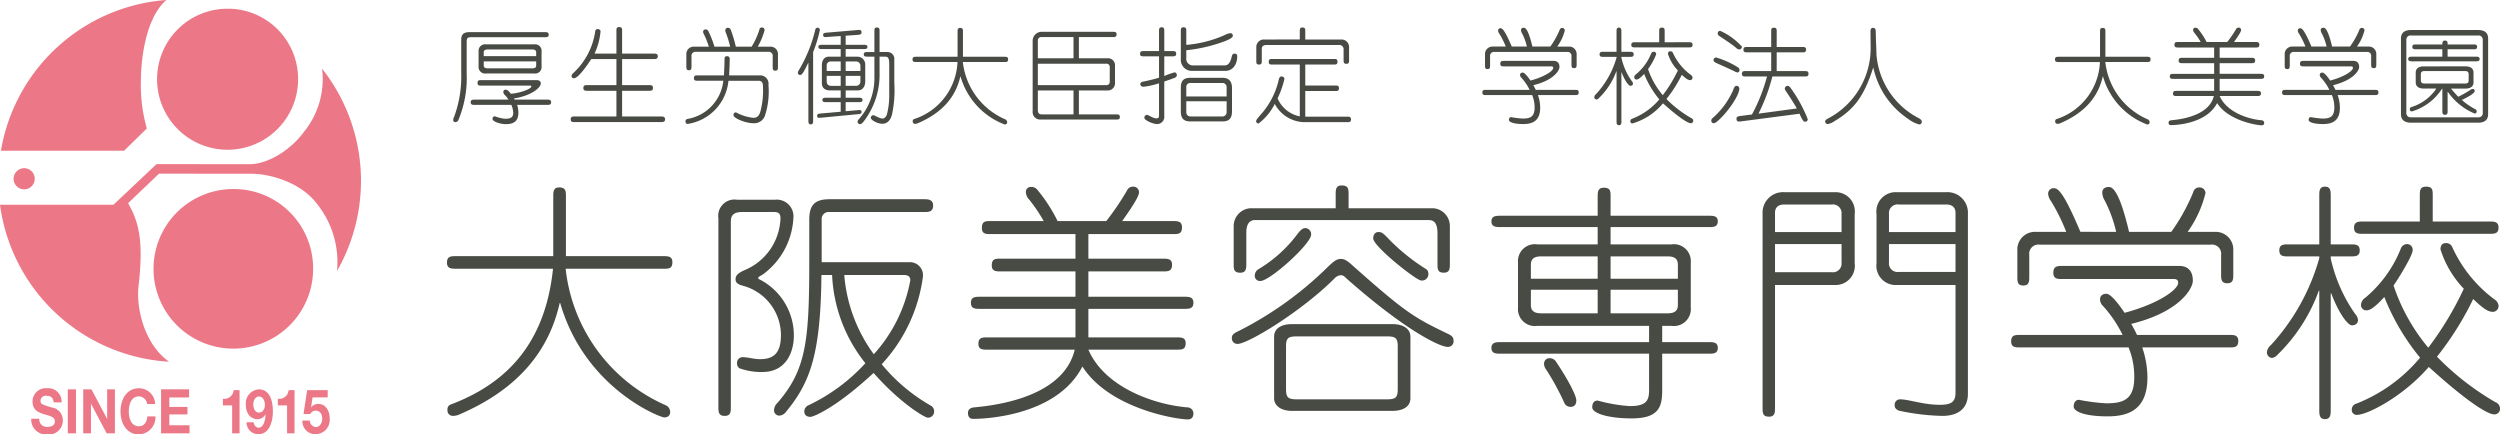 <svg xmlns="http://www.w3.org/2000/svg" viewBox="0 0 287.134 49.898">
  <defs>
    <style>
      .cls-1 {
        fill: #ec7786;
      }

      .cls-2 {
        fill: #484b44;
      }
    </style>
  </defs>
  <g id="レイヤー_2" data-name="レイヤー 2">
    <g id="レイヤー_1-2" data-name="レイヤー 1">
      <g>
        <g>
          <g>
            <path class="cls-1" d="M26.169,1a8.099,8.099,0,1,0,8.068,8.064A8.063,8.063,0,0,0,26.169,1Z"/>
            <path class="cls-1" d="M26.852,21.711a9.165,9.165,0,1,0,9.111,9.121A9.114,9.114,0,0,0,26.852,21.711Z"/>
            <path class="cls-1" d="M16.864,14.753a18.172,18.172,0,0,1-.681-5.575c0-1.465.278-6.851,2.921-9.178A20.84,20.84,0,0,0,.106,17.314H14.248Z"/>
            <path class="cls-1" d="M28.642,18.861c-2.103,0-10.665-.012-10.665-.012l-4.946,4.669H0a20.824,20.824,0,0,0,19.415,18.027c-2.834-2.012-3.795-6.13-3.503-8.687.553-4.871.157-7.175-1.203-9.522l3.554-3.391s9.111.011,10.702.011c1.627,0,5.538.778,7.566,3.62a10.671,10.671,0,0,1,2.176,7.544A20.818,20.818,0,0,0,36.991,7.884,9.628,9.628,0,0,1,34.934,15.12C33.404,17.219,30.779,18.861,28.642,18.861Z"/>
            <path class="cls-1" d="M2.779,19.32A1.214,1.214,0,1,0,3.99,20.531,1.21,1.21,0,0,0,2.779,19.32Z"/>
          </g>
          <g>
            <path class="cls-1" d="M4.511,48.092a.872.872,0,0,0,.956.939c.331,0,.835-.116.835-.629,0-.547-.642-.642-1.279-.839-.636-.197-1.287-.49-1.287-1.446a1.517,1.517,0,0,1,1.612-1.526,1.552,1.552,0,0,1,1.729,1.626h-.92c-.03-.602-.397-.763-.85-.763a.584.584,0,0,0-.651.576c0,.386.203.439,1.285.768a1.477,1.477,0,0,1,1.276,1.469,1.598,1.598,0,0,1-1.788,1.63,1.702,1.702,0,0,1-1.84-1.806Z"/>
            <path class="cls-1" d="M7.785,44.718h.94v5.053h-.94Z"/>
            <path class="cls-1" d="M9.56,44.718h.942l1.8,3.391h.007v-3.391h.888v5.053H12.25l-1.79-3.386h-.012v3.386H9.56Z"/>
            <path class="cls-1" d="M16.902,46.41a.985.985,0,0,0-.942-.885c-.852,0-1.167.854-1.167,1.738,0,.847.315,1.695,1.167,1.695.58,0,.904-.464.974-1.137h.921A1.978,1.978,0,0,1,15.96,49.898c-1.333,0-2.118-1.17-2.118-2.635,0-1.499.784-2.671,2.118-2.671A1.854,1.854,0,0,1,17.818,46.41Z"/>
            <path class="cls-1" d="M18.498,44.718H21.717v.935H19.449v1.082h2.083v.861H19.449v1.245h2.32v.931h-3.27Z"/>
            <path class="cls-1" d="M27.515,49.771h-.853V46.562H25.6v-.766a1.072,1.072,0,0,0,1.235-.986h.68Z"/>
            <path class="cls-1" d="M29.125,48.496c.052.332.27.624.567.624.622,0,.785-.962.808-1.517l-.014-.01a1.027,1.027,0,0,1-.952.555,1.268,1.268,0,0,1-.969-.512,1.921,1.921,0,0,1-.326-1.102,1.618,1.618,0,0,1,1.473-1.816c1.282,0,1.629,1.308,1.629,2.558,0,1.217-.46,2.598-1.66,2.598a1.371,1.371,0,0,1-1.369-1.378Zm1.3-2.028c0-.467-.257-.931-.684-.931-.412,0-.647.464-.647.913,0,.469.21.936.647.936C30.2,47.387,30.425,46.953,30.425,46.468Z"/>
            <path class="cls-1" d="M33.828,49.771h-.855V46.562H31.912v-.766a1.07,1.07,0,0,0,1.234-.986h.683Z"/>
            <path class="cls-1" d="M37.637,45.645h-1.74l-.169,1.129.011.011a.995.995,0,0,1,.825-.391c.833,0,1.305.77,1.305,1.69a1.661,1.661,0,0,1-1.569,1.791A1.498,1.498,0,0,1,34.731,48.3h.856a.739.739,0,0,0,.693.745c.447,0,.729-.456.729-.961,0-.516-.267-.92-.729-.92a.681.681,0,0,0-.644.391H34.86l.416-2.744h2.361Z"/>
          </g>
        </g>
        <g>
          <g>
            <path class="cls-2" d="M76.203,29.42c.51,0,1.022,0,1.022.69,0,.755-.422.755-1.022.755H64.968A19.388,19.388,0,0,0,76.428,46.529a.843.843,0,0,1,.542.775c0,.431-.257.637-.684.637-.48,0-9.126-3.35-11.947-13.139h-.055c-1.228,5.473-4.731,9.853-11.432,12.761a1.94,1.94,0,0,1-.829.204.62.62,0,0,1-.628-.693.575.575,0,0,1,.427-.635c6.675-2.533,10.834-7.314,11.694-15.575H52.394c-.54,0-1.055,0-1.055-.698,0-.746.455-.746,1.055-.746H63.543V22.594c0-.551,0-1.067.684-1.067.771,0,.771.457.771,1.067V29.42Z"/>
            <path class="cls-2" d="M103.781,31.581c.57,0,.772.231.772.605a17.228,17.228,0,0,1-4.194,8.501,17.8,17.8,0,0,1-3.392-9.105Zm-8.497-8.699c-1.764,0-2.337.72-2.337,2.358v4.87c0,9.073-.368,12.382-3.647,16.153a1.224,1.224,0,0,0-.399.839.606.606,0,0,0,.651.633,1.041,1.041,0,0,0,.719-.431c2.763-3.342,3.986-6.567,4.074-15.723H95.57a17.42,17.42,0,0,0,3.821,10.134,20.991,20.991,0,0,1-6.501,4.815.8.8,0,0,0-.516.716c0,.348.204.632.717.632.313,0,2.851-.976,7.241-5.042,3.107,3.521,5.9,5.134,6.215,5.134a.694.694,0,0,0,.741-.688.74.74,0,0,0-.343-.671,20.296,20.296,0,0,1-5.675-4.777,18.313,18.313,0,0,0,4.736-10.08,1.503,1.503,0,0,0-1.485-1.643H94.373V25.24a.807.807,0,0,1,.911-.888H106.15c.48,0,1.024,0,1.024-.75,0-.72-.653-.72-1.024-.72Zm-10.635.056A1.87,1.87,0,0,0,82.51,25.067V46.694c0,.587,0,1.073.716,1.073.713,0,.713-.486.713-1.073v-21.22c0-.719.284-1.122,1.312-1.122h3.706c.486,0,.683.231.683.69a6.674,6.674,0,0,1-4.195,6.014c-.537.264-.964.493-.964,1.013,0,.463.368.632.942.777a5.886,5.886,0,0,1,4.271,5.62c0,2.097-.826,2.787-2.42,2.787-.653,0-1.396-.231-1.966-.231a.638.638,0,0,0-.658.664.706.706,0,0,0,.258.604,7.384,7.384,0,0,0,2.65.436c2.823,0,3.62-2.423,3.62-4.177A7.237,7.237,0,0,0,87.673,32.33c-.257-.172-.596-.26-.596-.405s.396-.288.622-.464a8.565,8.565,0,0,0,3.423-6.394,1.92,1.92,0,0,0-2.114-2.129Z"/>
            <path class="cls-2" d="M127.057,25.392a29.991,29.991,0,0,0,2.367-3.487.753.753,0,0,1,.681-.467.649.649,0,0,1,.716.639c0,.373-.456,1.238-1.939,3.315H134.73c.508,0,1.026,0,1.026.715,0,.778-.43.778-1.026.778h-9.725v2.824h8.553c.515,0,1.055,0,1.055.688,0,.776-.457.776-1.055.776h-8.553v2.911H136.01c.542,0,1.058,0,1.058.69,0,.699-.515.699-1.058.699H125.005V38.75h10.124c.541,0,1.048,0,1.048.662,0,.748-.453.748-1.048.748h-10.124c1.823,4.235,7.351,6.28,11.347,6.628a.698.698,0,0,1,.716.688c0,.493-.263.694-.629.694-1.399,0-9.069-1.27-12.12-6.076-2.851,5.556-10.834,6.015-12.545,6.015-.4,0-.597-.233-.597-.695,0-.456.399-.6.709-.626,5.761-.524,10.577-2.511,11.552-6.628H113.431c-.544,0-1.057,0-1.057-.661,0-.749.454-.749,1.057-.749h10.09v-3.277h-10.95c-.54,0-1.057,0-1.057-.699,0-.69.517-.69,1.057-.69h10.95V31.173h-8.582c-.515,0-1.03,0-1.03-.686,0-.779.429-.779,1.03-.779h8.582v-2.824h-9.72c-.544,0-1.027,0-1.027-.686,0-.807.397-.807,1.027-.807h6.072a17.932,17.932,0,0,0-1.656-2.454,1.358,1.358,0,0,1-.396-.895.568.568,0,0,1,.623-.57.856.856,0,0,1,.715.343,18.117,18.117,0,0,1,2.309,3.576Z"/>
            <path class="cls-2" d="M149.02,45.867c-1.057,0-1.316-.176-1.316-1.183V39.789c0-.985.259-1.155,1.316-1.155h10.204c1.056,0,1.312.171,1.312,1.155v4.894c0,1.007-.256,1.183-1.312,1.183Zm-.628-8.642c-1.256,0-2.056.519-2.056,1.438v7.084c0,.809.743,1.444,2.056,1.444h11.52c1.367,0,2.079-.58,2.079-1.444V38.662c0-.857-.767-1.438-2.079-1.438Zm-4.76-13.307a2.047,2.047,0,0,0-1.939,2.045v4.321c0,.606,0,1.038.765,1.038.684,0,.684-.518.684-1.038V26.738c0-.976.348-1.465.997-1.465H164.05c.651,0,1.05.315,1.05,1.556v3.453c0,.606,0,1.038.739,1.038.683,0,.683-.518.683-1.038V25.962a2.046,2.046,0,0,0-1.939-2.045h-9.693V22.364c0-.635,0-1.066-.796-1.066-.686,0-.686.518-.686,1.066v1.553Zm6.325,2.281c-.282,0-.51.086-1.052.829a15.541,15.541,0,0,1-4.363,3.89.867.867,0,0,0-.428.75.587.587,0,0,0,.657.602c1.084,0,5.816-4.259,5.816-5.323A.702.702,0,0,0,149.958,26.198Zm8.328.452c-.285,0-.569.264-.569.726,0,.921,4.959,4.838,5.502,4.838a.734.734,0,0,0,.83-.84.568.568,0,0,0-.286-.486,22.963,22.963,0,0,1-4.056-3.229C158.829,26.738,158.714,26.65,158.286,26.65Zm-4.278,3.088c-.512,0-.855.283-1.738,1.15a40.656,40.656,0,0,1-9.92,7.087c-.545.258-.862.427-.862.804a.636.636,0,0,0,.658.72c1.196,0,7.387-3.771,11.119-7.513a1.105,1.105,0,0,1,.772-.38c.282,0,.512.288.738.489,6.678,5.88,10.607,7.748,11.494,7.748a.64.64,0,0,0,.682-.658c0-.318-.084-.577-.572-.808-3.845-1.842-4.873-2.415-10.774-7.659C154.891,30.078,154.522,29.738,154.008,29.738Z"/>
            <path class="cls-2" d="M183.499,29.448v2.568h-7.672V30.396c0-.604.314-.949,1.172-.949Zm1.483-4.668V22.621c0-.637,0-1.062-.771-1.062-.712,0-.712.516-.712,1.062V24.78H172.351c-.486,0-1.055,0-1.055.635,0,.668.569.668,1.055.668H183.499v1.984h-6.928a1.944,1.944,0,0,0-2.222,2.1v5.159a1.943,1.943,0,0,0,2.222,2.1h12.832v1.87H172.351c-.486,0-1.055,0-1.055.664s.569.662,1.055.662h17.052v3.857c.029,1.356-.088,2.163-2.225,2.163a18.074,18.074,0,0,1-3.679-.636c-.399,0-.624.259-.624.783,0,.657,1.764,1.265,4.53,1.265,3.023,0,3.505-1.239,3.505-3.172v-4.26h5.363c.485,0,1.023,0,1.023-.662s-.538-.664-1.023-.664h-5.363v-1.87h1.057a1.946,1.946,0,0,0,2.224-2.1V30.167a1.946,1.946,0,0,0-2.224-2.1h-6.986v-1.984h11.291c.485,0,1.023,0,1.023-.668,0-.635-.538-.635-1.023-.635Zm-1.483,8.498V35.985h-6.5c-.858,0-1.172-.343-1.172-.953v-1.754Zm8.042-3.83c.858,0,1.169.344,1.169.949v1.619h-7.728V29.448Zm1.169,3.83v1.754c0,.61-.311.953-1.169.953h-6.559V33.278Zm-14.684,7.863a.623.623,0,0,0-.686.661,1.092,1.092,0,0,0,.256.662,28.967,28.967,0,0,1,2.082,3.829.754.754,0,0,0,.737.434c.402,0,.632-.288.632-.723,0-.603-.967-2.419-2.31-4.431A.857.857,0,0,0,178.026,41.141Z"/>
            <path class="cls-2" d="M211.508,28.035v2.131a1.002,1.002,0,0,1-1.141,1.099h-6.5v-3.23Zm-6.529-5.959a2.355,2.355,0,0,0-2.54,2.48v22.258c0,.6,0,1.041.742,1.041.686,0,.686-.523.686-1.041V32.733h6.815a2.214,2.214,0,0,0,2.335-2.509v-5.641a2.212,2.212,0,0,0-2.335-2.507Zm5.388,1.413a.999.999,0,0,1,1.141,1.095V26.65h-7.641V24.436c0-.603.37-.947,1.056-.947Zm7.5-1.413a2.215,2.215,0,0,0-2.342,2.507v5.641a2.217,2.217,0,0,0,2.342,2.509h6.731v12.35c0,1.066-.459,1.41-1.804,1.41-1.903,0-3.561-.626-4.53-.626a.613.613,0,0,0-.655.662c0,.337.168.483.453.628a25.731,25.731,0,0,0,5.046.61c1.513,0,2.913-.635,2.913-2.538V24.556a2.354,2.354,0,0,0-2.535-2.48Zm6.731,5.959v3.197h-6.503a.993.993,0,0,1-1.14-1.092V28.035Zm-1.056-4.546c.682,0,1.056.344,1.056.947V26.65h-7.643V24.583a.997.997,0,0,1,1.14-1.095Z"/>
            <path class="cls-2" d="M243.047,26.627a15.234,15.234,0,0,0-1.313-3.6,1.866,1.866,0,0,1-.282-.892c0-.432.282-.661.772-.661.511,0,1.28.804,2.306,5.154h4.849a22.05,22.05,0,0,0,2.533-4.583.676.676,0,0,1,.686-.516.662.662,0,0,1,.709.658,12.963,12.963,0,0,1-2.045,4.442h3.189a2.023,2.023,0,0,1,2.05,1.901v2.967c0,.551,0,1.037-.683,1.037-.715,0-.715-.486-.715-1.037v-2.218a1.053,1.053,0,0,0-1.197-1.18H234.27a1.056,1.056,0,0,0-1.201,1.18v2.476c0,.547,0,1.037-.683,1.037-.686,0-.686-.46-.686-1.037V28.528a2.028,2.028,0,0,1,2.054-1.901h3.56a22.31,22.31,0,0,0-1.739-3.514,1.614,1.614,0,0,1-.34-.863.625.625,0,0,1,.655-.635c.454,0,1.085.351,3.051,5.012Zm7.239,3.916c1.05,0,1.57.63,1.57,1.698,0,.922-1.542,3.606-7.074,4.958.318.574.399.717.661,1.268h10.606c.515,0,1.027,0,1.027.684,0,.752-.458.752-1.027.752H246.043a10.822,10.822,0,0,1,.598,3.431c0,3.625-2.053,4.487-4.563,4.487-2.707,0-3.908-.576-3.908-1.126,0-.453.229-.775.598-.775a22.843,22.843,0,0,0,3.135.402c1.943,0,3.223-.402,3.223-2.988a8.778,8.778,0,0,0-.653-3.431H232.042c-.54,0-1.053,0-1.053-.691,0-.745.457-.745,1.053-.745H243.788a14.105,14.105,0,0,0-2.251-3.324,1.051,1.051,0,0,1-.341-.767c0-.344.227-.636.739-.636.547,0,1.626,1.495,2.08,2.188,3.963-1.066,6.157-2.675,6.157-3.454,0-.315-.2-.427-.48-.427H236.86c-.542,0-1.026,0-1.026-.726,0-.778.512-.778,1.026-.778Z"/>
            <path class="cls-2" d="M269.996,28.067c.512,0,1.027,0,1.027.694,0,.687-.515.687-1.027.687h-2.304V29.68a17.823,17.823,0,0,0,2.816,6.39,1.125,1.125,0,0,1,.317.688c0,.348-.256.61-.715.61-.333,0-1.312-.949-2.365-3.684h-.052v13.39c0,.489,0,1.064-.661,1.064-.654,0-.654-.576-.654-1.064V33.392h-.055a19.588,19.588,0,0,1-4.791,7.402.952.952,0,0,1-.596.317.635.635,0,0,1-.573-.662,1.186,1.186,0,0,1,.45-.805,24.582,24.582,0,0,0,5.565-9.996v-.2h-3.565c-.516,0-1.026,0-1.026-.687,0-.694.509-.694,1.026-.694h3.565V22.478c0-.494,0-1.041.654-1.041.661,0,.661.547.661,1.041v5.589Zm16.598,18.116a.799.799,0,0,1,.54.717.635.635,0,0,1-.684.693c-.486,0-2.309-.75-7.497-5.448-2.856,3.315-6.989,5.505-8.271,5.505a.553.553,0,0,1-.571-.6.689.689,0,0,1,.541-.694,18.208,18.208,0,0,0,7.303-5.276,25.951,25.951,0,0,1-4.106-6.967c-1.169,1.271-1.681,1.53-2.025,1.53a.603.603,0,0,1-.655-.61,1.039,1.039,0,0,1,.485-.83,14.162,14.162,0,0,0,4.077-5.623.782.782,0,0,1,.713-.544.64.64,0,0,1,.657.726c0,.599-1.711,3.365-2.193,4.029a21.912,21.912,0,0,0,3.99,7.143,37.477,37.477,0,0,0,4.078-6.77,11.594,11.594,0,0,1-2.678-4.527c0-.427.193-.715.595-.715a.734.734,0,0,1,.77.49,15.47,15.47,0,0,0,4.82,5.965.995.995,0,0,1,.485.713.668.668,0,0,1-.631.727c-.485,0-.997-.229-2.279-1.473a35.509,35.509,0,0,1-4.162,6.624A31.06,31.06,0,0,0,286.594,46.183Zm-.658-20.739c.514,0,1.03,0,1.03.691,0,.72-.485.72-1.03.72H271.423c-.54,0-1.053,0-1.053-.693,0-.719.514-.719,1.053-.719h6.501V22.478c0-.548,0-1.041.717-1.041.767,0,.767.412.767,1.041V25.444Z"/>
          </g>
          <path class="cls-2" d="M61.582,7.053v.47c0,.219-.132.328-.459.328H56.02c-.326,0-.459-.109-.459-.328V7.053ZM55.814,5.093a.748.748,0,0,0-.847.811V7.622a.751.751,0,0,0,.847.819h5.551a.74.74,0,0,0,.835-.819V5.904a.741.741,0,0,0-.835-.811Zm5.309.591c.327,0,.459.11.459.328v.436H55.56V6.011c0-.217.134-.328.459-.328ZM55.294,9.203c-.266,0-.447,0-.447.329,0,.302.217.302.447.302h5.624c.06,0,.108.025.108.085,0,.337-1.536.821-2.358.845-.314-.398-.423-.459-.605-.459a.242.242,0,0,0-.254.255.468.468,0,0,0,.169.35,2.939,2.939,0,0,1,.424.533H54.507c-.193,0-.447,0-.447.302s.254.303.447.303h4.221a2.346,2.346,0,0,1,.217.932c0,.409-.204.662-.894.662a4.23,4.23,0,0,1-1.221-.289.289.289,0,0,0-.266.289c0,.341.931.618,1.546.618,1.054,0,1.428-.497,1.428-1.305a2.782,2.782,0,0,0-.145-.907h3.46c.193,0,.446,0,.446-.303s-.253-.302-.446-.302H59.104a.459.459,0,0,0-.074-.134c2.118-.339,3.085-1.294,3.085-1.717,0-.255-.181-.39-.485-.39ZM53.94,3.691c-.738,0-.968.289-.968.907V8.382a13.248,13.248,0,0,1-.809,5.02.886.886,0,0,0-.109.361.242.242,0,0,0,.266.267.385.385,0,0,0,.327-.241A12.539,12.539,0,0,0,53.6,8.441V4.851c0-.496.108-.578.52-.578h8.453c.231,0,.448,0,.448-.292,0-.289-.217-.289-.448-.289Z"/>
          <path class="cls-2" d="M70.798,6.157V3.556c0-.239,0-.447.326-.447.315,0,.328.194.328.447V6.157h3.652c.193,0,.447.011.447.314s-.254.315-.447.315H71.452V9.774h3.095c.23,0,.448.011.448.314,0,.292-.134.339-.448.339H71.452v2.951h4.487c.205,0,.447.025.447.325,0,.281-.205.317-.447.317H65.996c-.242,0-.447,0-.447-.328,0-.314.254-.314.447-.314h4.802V10.427H67.436c-.218,0-.434-.012-.434-.315,0-.29.133-.337.434-.337h3.362V6.787h-2.89c-1.27,1.947-1.802,2.2-1.96,2.2-.169,0-.301-.084-.301-.241a.429.429,0,0,1,.144-.304,8.101,8.101,0,0,0,2.564-4.787c.012-.145.074-.314.279-.314.181,0,.339.084.339.266a7.488,7.488,0,0,1-.69,2.551Z"/>
          <path class="cls-2" d="M83.86,5.36a12.316,12.316,0,0,0-.46-1.526.857.857,0,0,1-.097-.374.281.281,0,0,1,.313-.264.342.342,0,0,1,.328.253,15.069,15.069,0,0,1,.567,1.911h1.815a8.37,8.37,0,0,0,.907-2.007.261.261,0,0,1,.279-.194.283.283,0,0,1,.302.314A7.686,7.686,0,0,1,87.028,5.36h1.476a.842.842,0,0,1,.847.808V7.669c0,.23,0,.448-.302.448s-.303-.217-.303-.448v-1.21a.449.449,0,0,0-.496-.507H79.917a.449.449,0,0,0-.496.507V7.622c0,.229,0,.446-.291.446-.301,0-.301-.217-.301-.446V6.168A.84.84,0,0,1,79.675,5.36h1.741a10.061,10.061,0,0,0-.544-1.38.766.766,0,0,1-.121-.337.277.277,0,0,1,.302-.266.343.343,0,0,1,.315.216,12.5,12.5,0,0,1,.69,1.766Zm3.373,3.3a.955.955,0,0,1,1.029,1.089,8.986,8.986,0,0,1-.412,3.557,1.307,1.307,0,0,1-1.342.845c-.87,0-2.262-.569-2.262-.92,0-.217.109-.325.29-.325a5.244,5.244,0,0,0,1.996.628c.411,0,.653-.206.81-.75A9.56,9.56,0,0,0,87.633,9.99c0-.542-.157-.713-.545-.713H83.665a5.537,5.537,0,0,1-4.692,4.958c-.144,0-.242-.12-.242-.302,0-.171.085-.242.267-.28a4.965,4.965,0,0,0,4.076-4.377H80.147c-.23,0-.447,0-.447-.291,0-.326.18-.326.447-.326H83.146c.025-.326.072-1.548.072-1.921a.25.25,0,0,1,.278-.281.277.277,0,0,1,.315.269c0,.434-.036,1.413-.072,1.933Z"/>
          <path class="cls-2" d="M97.127,4.102l1.402-.098c.206-.023.423-.036.423-.29,0-.193-.121-.277-.229-.277a1.578,1.578,0,0,0-.243.012L94.95,3.75c-.206.023-.411.036-.411.266a.222.222,0,0,0,.217.242c.097,0,.17-.011.23-.011l1.572-.109V5.142H94.43c-.182,0-.436,0-.436.24,0,.255.253.255.436.255h2.127v.872H95.167c-.411,0-.772.328-.772,1.015V9.544c0,.494.29.836.918.836h1.245v.845H94.888c-.193,0-.434,0-.434.252,0,.255.254.255.434.255h1.669v1.101l-2.321.205c-.182.025-.387.036-.387.255a.214.214,0,0,0,.205.241c.085,0,.169-.012.218-.012l4.305-.41c.171-.012.376-.037.376-.242,0-.171-.109-.23-.193-.23-.098,0-.158.011-.218.011l-1.414.122V11.732h1.498c.195,0,.436,0,.436-.255,0-.252-.241-.252-.436-.252H97.127V10.38h1.437c.436,0,.812-.365.812-1.042V7.378a.9.9,0,0,0-.944-.87H97.127V5.637h2.067c.193,0,.436,0,.436-.255,0-.24-.254-.24-.436-.24H97.127Zm-.57,5.757H95.445c-.303,0-.496-.182-.496-.544V8.71h1.607ZM98.82,8.71v.665a.495.495,0,0,1-.521.483H97.127V8.71ZM94.95,8.152V7.56a.44.44,0,0,1,.448-.497h1.159V8.152Zm2.178-1.089h1.16a.487.487,0,0,1,.533.46v.629H97.127Zm3.3-1.086h-.773c-.207,0-.448,0-.448.266s.242.266.448.266h.773V9.12a7.087,7.087,0,0,1-1.766,4.548.524.524,0,0,0-.17.339.289.289,0,0,0,.291.253c.145,0,.29-.144.471-.385a8.791,8.791,0,0,0,1.766-5.553V6.508h.629c.327,0,.482.12.482.858v3.737a8.541,8.541,0,0,1-.265,2.034c-.06.229-.278.482-.495.482-.351,0-.921-.387-1.066-.387a.297.297,0,0,0-.289.303c0,.241.738.679,1.329.679.484,0,.895-.292,1.101-1.042a13.253,13.253,0,0,0,.267-3.664V6.859a.784.784,0,0,0-.811-.883h-.882V3.594c0-.23,0-.435-.302-.435-.291,0-.291.205-.291.435Zm-7.038.011a15.287,15.287,0,0,0,.774-2.539.26.26,0,0,0-.266-.266.267.267,0,0,0-.253.205,16.682,16.682,0,0,1-1.838,4.582.853.853,0,0,0-.171.388.253.253,0,0,0,.243.253c.217,0,.35-.146.943-1.38h.025V13.85c0,.194,0,.434.278.434.266,0,.266-.24.266-.434Z"/>
          <path class="cls-2" d="M115.351,6.519c.219,0,.436,0,.436.291,0,.314-.18.314-.436.314h-4.764a8.14,8.14,0,0,0,4.86,6.579.363.363,0,0,1,.231.328c0,.183-.109.266-.292.266a8.357,8.357,0,0,1-5.066-5.513h-.024c-.52,2.296-2.007,4.136-4.85,5.357a.835.835,0,0,1-.35.083.261.261,0,0,1-.267-.289.239.239,0,0,1,.183-.266A7.202,7.202,0,0,0,109.97,7.124h-4.716c-.23,0-.448,0-.448-.288,0-.317.195-.317.448-.317h4.728V3.654c0-.23,0-.448.291-.448.326,0,.326.193.326.448V6.519Z"/>
          <path class="cls-2" d="M127.035,7.318a.369.369,0,0,1,.423.413v1.63a.369.369,0,0,1-.423.413h-7.836V7.318Zm-7.402-3.664A1.033,1.033,0,0,0,118.605,4.73V12.784a.859.859,0,0,0,.919.945h8.661c.227,0,.434,0,.434-.291,0-.301-.206-.301-.434-.301h-4.271V10.391h3.255a.83.83,0,0,0,.893-.799V7.5a.797.797,0,0,0-.811-.811h-3.337v-2.43h3.881c.256,0,.449,0,.449-.328,0-.277-.218-.277-.449-.277Zm3.664.605v2.43h-4.098V4.694a.388.388,0,0,1,.409-.435Zm0,6.132v2.745h-3.664c-.314,0-.434-.194-.434-.51V10.391Z"/>
          <path class="cls-2" d="M136.25,11.079V10.027a.45.45,0,0,1,.509-.496h3.616a.473.473,0,0,1,.507.496v1.052Zm.46-2.141c-.811,0-1.089.362-1.089,1.185v2.649c0,.799.303,1.173,1.089,1.173h3.701c.761,0,1.089-.351,1.089-1.173v-2.649c0-.859-.424-1.185-1.089-1.185Zm4.172,2.696v1.235a.482.482,0,0,1-.507.508h-3.616a.477.477,0,0,1-.509-.508V11.634Zm-7.16-5.766V3.58c0-.24,0-.447-.303-.447-.3,0-.3.22-.3.447V5.868h-1.731c-.255,0-.448,0-.448.314,0,.289.218.289.448.289h1.731V8.926c-.799.231-1.344.351-1.877.461a.308.308,0,0,0-.277.289c0,.157.145.289.387.289a9.449,9.449,0,0,0,1.766-.398v3.628c0,.315-.074.399-.293.399-.421,0-.883-.399-1.099-.399a.314.314,0,0,0-.291.339c0,.278.98.713,1.45.713a.83.83,0,0,0,.836-.942V9.361c.376-.121,1.064-.361,1.271-.459a.327.327,0,0,0,.169-.325.296.296,0,0,0-.242-.269,7.912,7.912,0,0,0-1.198.424V6.471h.92c.255,0,.448,0,.448-.314,0-.289-.218-.289-.448-.289ZM136.25,3.58c0-.263,0-.447-.326-.447-.303,0-.303.22-.303.447V6.787A1.269,1.269,0,0,0,136.974,8.14h3.774c.786,0,1.355-.665,1.355-1.704a.276.276,0,0,0-.291-.278.328.328,0,0,0-.326.278c-.193.858-.472,1.077-.847,1.077h-3.566A.766.766,0,0,1,136.25,6.64V5.77a17.862,17.862,0,0,0,4.534-1.077c.402-.182.811-.35.811-.603a.268.268,0,0,0-.289-.279,1.915,1.915,0,0,0-.677.23A13.539,13.539,0,0,1,136.25,5.154Z"/>
          <path class="cls-2" d="M149.286,7.414H146.155c-.231,0-.435,0-.435-.291,0-.35.168-.35.435-.35h7.026c.23,0,.435,0,.435.289,0,.351-.169.351-.435.351h-3.266V9.821h3.434c.231,0,.436,0,.436.303,0,.326-.169.326-.436.326h-3.434v2.952H154.73c.229,0,.435,0,.435.3,0,.328-.171.328-.435.328h-4.984a3.951,3.951,0,0,1-3.337-2.093,6.419,6.419,0,0,1-1.861,2.25.301.301,0,0,1-.28-.229c0-.183.073-.267.823-1.137A9.025,9.025,0,0,0,146.892,9.06c.05-.157.134-.277.278-.277.099,0,.352.047.352.288a10.879,10.879,0,0,1-.787,2.228,3.521,3.521,0,0,0,2.551,2.067Zm0-2.878V3.606c0-.229,0-.448.292-.448.337,0,.337.182.337.448v.931h4.136a.858.858,0,0,1,.895.845V6.884c0,.229,0,.446-.29.446-.339,0-.339-.18-.339-.446V5.613a.491.491,0,0,0-.532-.448h-8.272c-.23,0-.592.037-.592.435v1.38c0,.229,0,.434-.303.434-.328,0-.328-.168-.328-.434V5.382a.861.861,0,0,1,.895-.845Z"/>
          <path class="cls-2" d="M175.371,5.348a6.457,6.457,0,0,0-.553-1.513.746.746,0,0,1-.123-.374c0-.18.123-.277.328-.277.216,0,.544.337.979,2.164h2.057a9.348,9.348,0,0,0,1.077-1.923.302.302,0,0,1,.591.061,5.417,5.417,0,0,1-.87,1.863h1.355a.854.854,0,0,1,.87.797V7.39c0,.233,0,.438-.289.438-.303,0-.303-.205-.303-.438V6.459a.445.445,0,0,0-.508-.494h-8.334a.444.444,0,0,0-.507.494V7.5c0,.231,0,.436-.291.436s-.29-.194-.29-.436V6.145a.853.853,0,0,1,.871-.797h1.512a9.422,9.422,0,0,0-.739-1.477A.661.661,0,0,1,172.06,3.51a.263.263,0,0,1,.277-.267c.194,0,.461.146,1.296,2.105Zm3.073,1.645c.448,0,.666.264.666.712,0,.388-.654,1.512-3,2.08.132.242.169.303.279.534h4.498c.218,0,.434,0,.434.288,0,.315-.192.315-.434.315h-4.246a4.491,4.491,0,0,1,.255,1.44c0,1.524-.872,1.885-1.935,1.885-1.148,0-1.658-.241-1.658-.472,0-.193.097-.325.253-.325a9.794,9.794,0,0,0,1.331.168c.822,0,1.367-.168,1.367-1.256a3.655,3.655,0,0,0-.28-1.44h-5.272c-.23,0-.448,0-.448-.29,0-.312.194-.312.448-.312h4.981a5.821,5.821,0,0,0-.954-1.393.458.458,0,0,1-.144-.326c0-.146.096-.266.315-.266.227,0,.687.629.881.918,1.681-.446,2.613-1.125,2.613-1.45,0-.134-.087-.18-.207-.18H172.75c-.231,0-.438,0-.438-.304,0-.325.219-.325.438-.325Z"/>
          <path class="cls-2" d="M187.201,5.952c.216,0,.435,0,.435.29s-.219.289-.435.289h-.979V6.628a7.443,7.443,0,0,0,1.195,2.686.461.461,0,0,1,.134.29c0,.144-.109.253-.303.253-.145,0-.556-.399-1.002-1.549h-.023v5.625c0,.206,0,.446-.281.446-.275,0-.275-.24-.275-.446V8.188h-.025a8.16,8.16,0,0,1-2.034,3.11.393.393,0,0,1-.252.132.267.267,0,0,1-.244-.278.486.486,0,0,1,.196-.339,10.373,10.373,0,0,0,2.358-4.198v-.084H184.153c-.217,0-.435,0-.435-.289s.218-.29.435-.29h1.513V3.606c0-.206,0-.435.275-.435.281,0,.281.229.281.435V5.952Zm7.04,7.607c.107.059.229.132.229.303a.266.266,0,0,1-.29.289c-.206,0-.978-.314-3.18-2.285a7.138,7.138,0,0,1-3.508,2.31.233.233,0,0,1-.242-.255.294.294,0,0,1,.23-.291,7.731,7.731,0,0,0,3.098-2.212,10.973,10.973,0,0,1-1.742-2.926c-.497.531-.715.64-.859.64a.255.255,0,0,1-.278-.253.432.432,0,0,1,.207-.35,5.989,5.989,0,0,0,1.728-2.361.332.332,0,0,1,.303-.227.267.267,0,0,1,.278.301,7.414,7.414,0,0,1-.932,1.694,9.188,9.188,0,0,0,1.694,2.997,15.751,15.751,0,0,0,1.731-2.841,4.901,4.901,0,0,1-1.139-1.899c0-.183.085-.303.255-.303a.311.311,0,0,1,.326.206A6.514,6.514,0,0,0,194.191,8.6a.424.424,0,0,1,.205.303.277.277,0,0,1-.266.3c-.205,0-.424-.095-.968-.614a15.057,15.057,0,0,1-1.765,2.781A13.075,13.075,0,0,0,194.241,13.559Zm-.279-8.709c.217,0,.435,0,.435.292,0,.302-.205.302-.435.302h-6.156c-.23,0-.447,0-.447-.29,0-.303.217-.303.447-.303h2.758V3.606c0-.229,0-.435.302-.435.326,0,.326.169.326.435V4.851Z"/>
          <path class="cls-2" d="M206.37,12.458c-.196-.373-.629-1.052-1.091-1.753-.107-.168-.289-.386-.289-.533a.348.348,0,0,1,.289-.314c.123,0,.258.048.402.277a15.927,15.927,0,0,1,1.946,3.556.286.286,0,0,1-.289.292c-.169,0-.291-.085-.654-.92l-6.762.883a1.56,1.56,0,0,1-.24.012c-.098,0-.242-.072-.242-.304,0-.216.121-.289.398-.326l1.381-.179a19.764,19.764,0,0,0,1.728-4.366h-2.442c-.218,0-.436,0-.436-.291,0-.328.182-.328.436-.328h2.924V6.011h-2.744c-.216,0-.446,0-.446-.29,0-.325.193-.325.446-.325h2.744V3.617c0-.229,0-.434.292-.434.339,0,.339.169.339.434V5.396h2.926c.233,0,.448,0,.448.288,0,.328-.191.328-.448.328h-2.926V8.165h3.218c.219,0,.434,0,.434.289,0,.329-.179.329-.434.329h-3.713a20.966,20.966,0,0,1-1.596,4.268ZM200.068,5.36a.319.319,0,0,1-.29.324A.628.628,0,0,1,199.38,5.48c-.436-.387-1.681-1.184-1.935-1.365a.348.348,0,0,1-.158-.329.271.271,0,0,1,.292-.24A7.365,7.365,0,0,1,200.068,5.36Zm-.58,2.298c.217.121.302.216.302.398,0,.132-.107.266-.205.266a.764.764,0,0,1-.266-.073c-.362-.204-1.815-.834-2.25-1.04-.182-.086-.266-.193-.266-.313a.3.3,0,0,1,.303-.293A10.108,10.108,0,0,1,199.488,7.658ZM196.55,13.874a.376.376,0,0,1,.182-.34,9.21,9.21,0,0,0,2.309-3.143c.145-.425.244-.533.412-.533a.31.31,0,0,1,.314.337c0,.69-1.173,2.492-2.297,3.533-.303.278-.472.423-.654.423A.271.271,0,0,1,196.55,13.874Z"/>
          <path class="cls-2" d="M220.434,14.296a3.635,3.635,0,0,1-1.294-.654,9.447,9.447,0,0,1-3.978-5.862h-.023c-1.042,3.274-2.178,4.8-4.475,6.154a1.726,1.726,0,0,1-.739.314.311.311,0,0,1-.303-.278c0-.157.097-.241.425-.41a9.121,9.121,0,0,0,4.801-8.297c0-.664-.014-1.294-.014-1.706,0-.193.085-.361.281-.361.168,0,.325.096.325.41,0,.81.059,1.765.084,2.732a9.021,9.021,0,0,0,4.824,7.221c.208.095.376.253.376.41A.295.295,0,0,1,220.434,14.296Z"/>
          <path class="cls-2" d="M246.565,6.519c.218,0,.436,0,.436.291,0,.314-.182.314-.436.314h-4.762a8.137,8.137,0,0,0,4.86,6.579.365.365,0,0,1,.229.328c0,.183-.109.266-.289.266a8.354,8.354,0,0,1-5.066-5.513h-.025c-.52,2.296-2.009,4.136-4.852,5.357a.822.822,0,0,1-.348.083.26.26,0,0,1-.266-.289.238.238,0,0,1,.18-.266,7.203,7.203,0,0,0,4.959-6.544h-4.717c-.231,0-.446,0-.446-.288,0-.317.191-.317.446-.317h4.728V3.654c0-.23,0-.448.292-.448.325,0,.325.193.325.448V6.519Z"/>
          <path class="cls-2" d="M255.805,4.826a12.503,12.503,0,0,0,1.004-1.462.317.317,0,0,1,.289-.193.272.272,0,0,1,.303.266c0,.157-.193.52-.822,1.389h2.48c.217,0,.435,0,.435.304,0,.326-.182.326-.435.326h-4.124V6.64h3.627c.218,0,.449,0,.449.292,0,.325-.196.325-.449.325h-3.627V8.48h4.666c.231,0,.449,0,.449.289s-.218.29-.449.29h-4.666v1.38h4.292c.23,0,.449,0,.449.277,0,.314-.194.314-.449.314h-4.292c.774,1.778,3.119,2.638,4.812,2.783a.298.298,0,0,1,.303.29c0,.207-.107.289-.266.289-.592,0-3.845-.53-5.14-2.551-1.212,2.335-4.597,2.529-5.322,2.529-.171,0-.255-.098-.255-.292,0-.191.171-.252.303-.266,2.441-.218,4.487-1.052,4.897-2.783h-4.245c-.231,0-.446,0-.446-.277,0-.314.193-.314.446-.314h4.28V9.06h-4.643c-.229,0-.449,0-.449-.29s.22-.289.449-.289h4.643V7.257h-3.639c-.217,0-.435,0-.435-.29,0-.326.182-.326.435-.326h3.639V5.456h-4.122c-.231,0-.436,0-.436-.291,0-.34.171-.34.436-.34h2.575A7.213,7.213,0,0,0,252.056,3.8a.576.576,0,0,1-.169-.376.243.243,0,0,1,.267-.241.358.358,0,0,1,.301.144,7.511,7.511,0,0,1,.978,1.498Z"/>
          <path class="cls-2" d="M267.22,5.348a6.39,6.39,0,0,0-.556-1.513.76.76,0,0,1-.121-.374c0-.18.121-.277.328-.277.217,0,.544.337.98,2.164h2.054a9.092,9.092,0,0,0,1.075-1.923.287.287,0,0,1,.293-.218.28.28,0,0,1,.3.278,5.403,5.403,0,0,1-.869,1.863h1.353a.854.854,0,0,1,.87.797V7.39c0,.233,0,.438-.289.438-.303,0-.303-.205-.303-.438V6.459a.444.444,0,0,0-.508-.494h-8.331a.445.445,0,0,0-.509.494V7.5c0,.231,0,.436-.289.436-.292,0-.292-.194-.292-.436V6.145a.854.854,0,0,1,.871-.797H264.79a9.406,9.406,0,0,0-.738-1.477.652.652,0,0,1-.145-.361.264.264,0,0,1,.278-.267c.194,0,.459.146,1.294,2.105Zm3.073,1.645c.448,0,.665.264.665.712,0,.388-.654,1.512-2.999,2.08.132.242.168.303.277.534h4.5c.216,0,.436,0,.436.288,0,.315-.197.315-.436.315H268.49a4.496,4.496,0,0,1,.256,1.44c0,1.524-.87,1.885-1.936,1.885-1.15,0-1.655-.241-1.655-.472,0-.193.095-.325.253-.325a9.702,9.702,0,0,0,1.329.168c.822,0,1.367-.168,1.367-1.256a3.65,3.65,0,0,0-.278-1.44h-5.272c-.231,0-.449,0-.449-.29,0-.312.193-.312.449-.312h4.98a5.753,5.753,0,0,0-.956-1.393.463.463,0,0,1-.145-.326c0-.146.098-.266.314-.266.233,0,.691.629.884.918,1.681-.446,2.612-1.125,2.612-1.45,0-.134-.084-.18-.204-.18h-5.444c-.227,0-.435,0-.435-.304,0-.325.219-.325.435-.325Z"/>
          <path class="cls-2" d="M283.151,8.165c.275,0,.384.132.384.352V9.24c0,.219-.109.352-.384.352h-4.717c-.281,0-.39-.134-.39-.352V8.517c0-.22.109-.352.39-.352Zm-4.765-.542c-.606,0-.932.252-.932.723V9.448c0,.471.326.724.932.724h1.437a5.332,5.332,0,0,1-2.879,2.129.247.247,0,0,0-.168.253.223.223,0,0,0,.242.242,6.22,6.22,0,0,0,3.47-2.624h.025v2.564c0,.231,0,.449.301.449.303,0,.303-.23.303-.449V10.548h.025a7.053,7.053,0,0,0,3.072,2.491.232.232,0,0,0,.241-.255.253.253,0,0,0-.182-.253,7.671,7.671,0,0,1-1.521-1.053c1.161-.544,1.475-.858,1.475-1.027a.202.202,0,0,0-.219-.23.515.515,0,0,0-.3.123,13.887,13.887,0,0,1-1.369.771c-.252-.263-.569-.614-.834-.942h1.658c.606,0,.929-.253.929-.724V8.345c0-.471-.324-.723-.929-.723ZM276.92,3.449c-.772,0-1.161.337-1.161.979v8.684c0,.64.388.979,1.161.979h7.692c.775,0,1.159-.339,1.159-.979V4.428c0-.642-.384-.979-1.159-.979Zm7.692.629a.482.482,0,0,1,.542.52v8.356a.477.477,0,0,1-.542.519H276.92a.483.483,0,0,1-.544-.519V4.599a.474.474,0,0,1,.544-.52Zm-7.111,1.027c-.244,0-.436,0-.436.277,0,.279.23.279.436.279h3.011v.847h-3.47c-.207,0-.448,0-.448.266s.253.267.448.267h7.315c.205,0,.436,0,.436-.267s-.242-.266-.436-.266h-3.241V5.662h2.951c.217,0,.436,0,.436-.266,0-.29-.183-.29-.436-.29h-2.951V5.034c0-.171,0-.376-.314-.376-.253,0-.29.205-.29.376v.072Z"/>
        </g>
      </g>
    </g>
  </g>
</svg>
